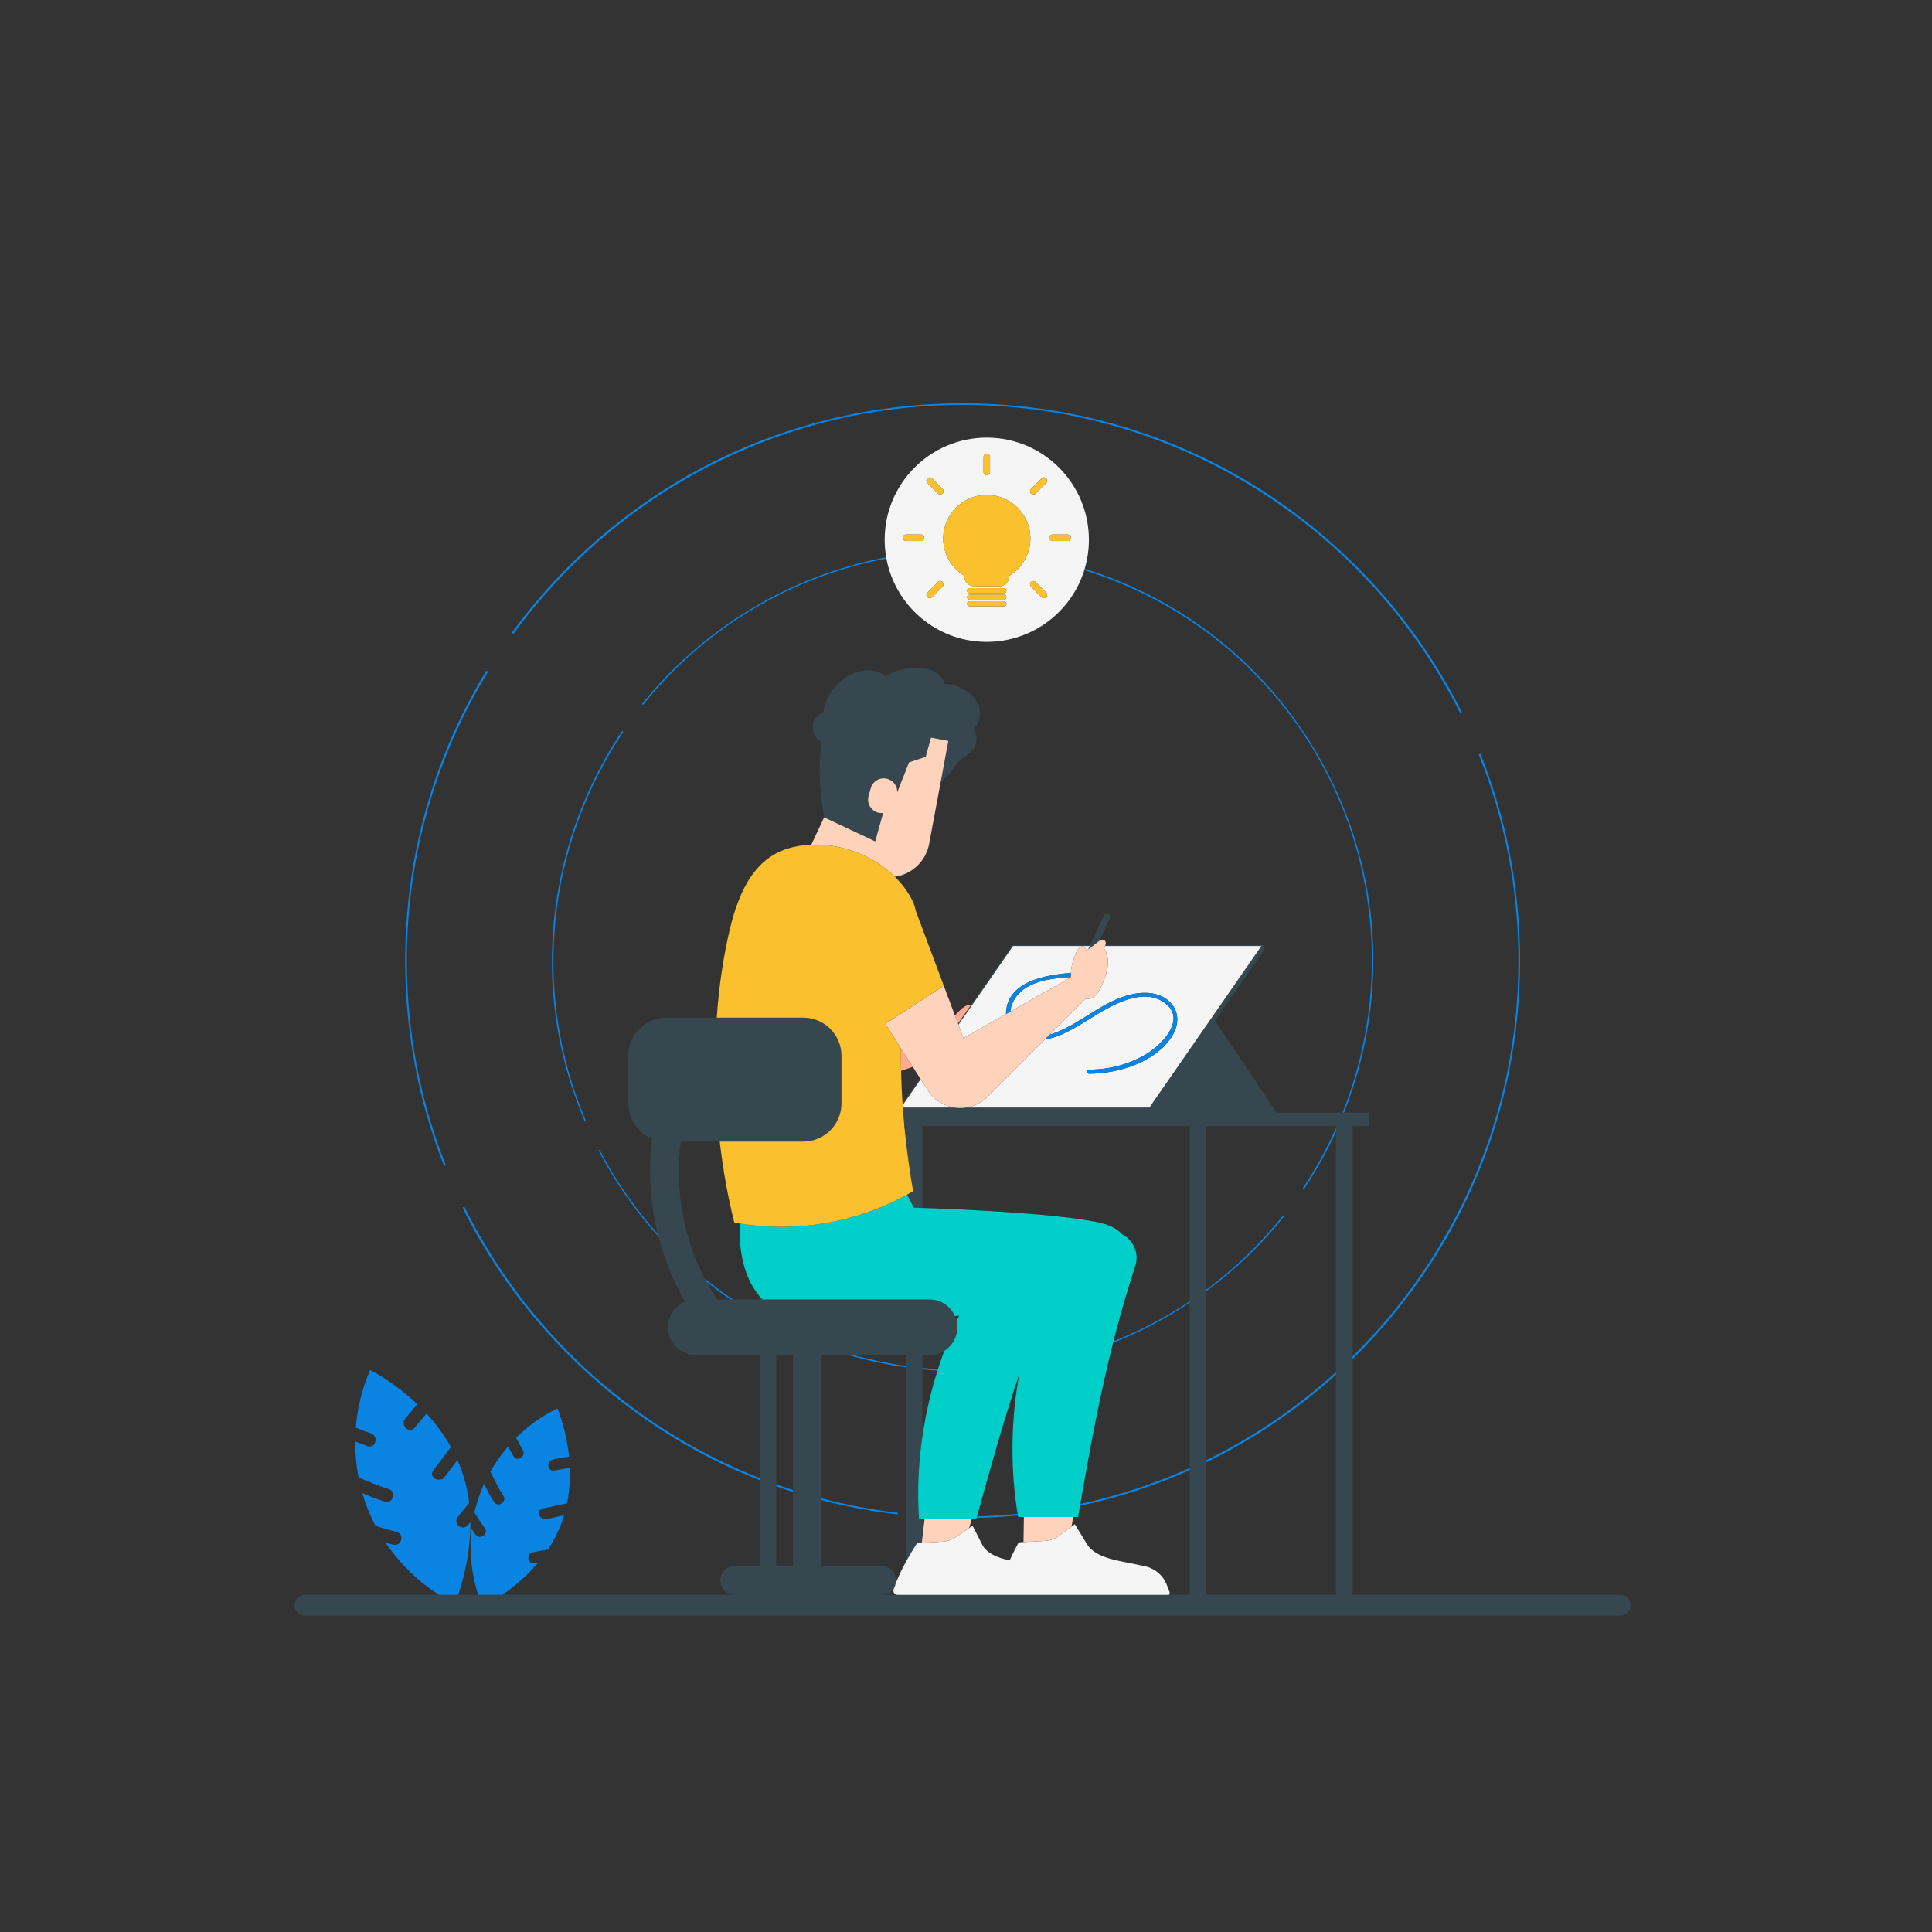 <?xml version="1.0" standalone="no"?>
<svg version="1.1" id="Layer_1" xmlns="http://www.w3.org/2000/svg" xmlns:xlink="http://www.w3.org/1999/xlink" x="0px" y="0px" viewBox="0 0 595.276 595.276" enable-background="new 0 0 595.276 595.276" xml:space="preserve">
<rect x="0" y="0" width="595.276" height="595.276" fill="#333333" stroke="none"/>
<path id="color_x5F_8" fill="#37474F" d="M335.29,292.504c1.013-0.626,2.391-1.857,3.272-2.491c0.059-0.042,0.125-0.079,0.188-0.12
	l3.177-6.918c0.237-0.516,0.011-1.126-0.505-1.363s-1.126-0.011-1.363,0.505l-4.154,9.045l-0.146,0.318L335.29,292.504z
	 M499.26,491.398h-82.534v-72.651v-0.81v-70.961h5.197v-4.162h-7.812h-0.464h-20.32h-1.508h-37.063h-2.327h-74.151
	c0.11,1.398,0.238,2.782,0.369,4.162h0.454v4.334c0.618,5.479,1.382,10.775,2.257,15.728c-0.624,0.367-1.261,0.708-1.893,1.057
	l2.112,4.016c0,0,0.952,0.026,2.612,0.083v-25.217h82.41v53.952v0.445v50.921v0.655v38.45h-6.429h-35.86h-47.758h-4.765
	c1.761,0,2.975-0.85,3.646-2.02c0.268-0.467,0.447-0.985,0.541-1.521c0.43-2.458-0.961-5.293-4.187-5.293h-18.646v-20.334v-0.581
	v-44.086h8.482h1.552H279.1v3.295v0.445v59.954c1.808-3.307,3.48-5.819,3.48-5.819l1.432-0.079l0.176-1.512v-5.873h-1.021
	c-0.578-8.085-0.231-16.631,1.021-25.271v-20.786v-0.439v-3.918h2.184c1.673,0,3.23-0.486,4.55-1.314
	c2.422-1.518,4.037-4.204,4.037-7.273c0-0.661-0.082-1.301-0.223-1.919c-0.122-0.532-0.29-1.046-0.506-1.535
	c-1.33-3.021-4.346-5.134-7.859-5.134h-51.493c-0.286-0.303-0.555-0.615-0.819-0.93v0.93h-8.227h-0.788h-4.12
	c-1.184-1.781-2.279-3.611-3.287-5.481c-0.17-0.316-0.334-0.634-0.499-0.952c-6.72-12.939-9.261-27.748-7.405-42.214h12.031h25.73
	c6.502,0,11.773-5.271,11.773-11.773v-14.643c0-6.502-5.271-11.773-11.773-11.773h-26.645h-15.521
	c-6.502,0-11.773,5.271-11.773,11.773v14.643c0,4.934,3.039,9.154,7.344,10.904c-1.231,9.852-0.583,19.807,1.804,29.352
	c0.07,0.279,0.141,0.559,0.213,0.837c1.818,6.956,4.566,13.683,8.185,19.984c-3.107,1.292-5.293,4.355-5.293,7.93
	c0,4.743,3.845,8.587,8.587,8.587h19.665v37.861v0.632v26.508h-7.808c-5.684,0-5.694,8.834,0,8.834h-71.447h-7.481h-6.149h-5.877
	H93.941c-1.77,0-3.204,1.435-3.204,3.204s1.435,3.204,3.204,3.204H499.26c1.77,0,3.204-1.435,3.204-3.204
	S501.03,491.398,499.26,491.398z M244.307,459.086v0.596v22.881h-5.159v-24.615v-0.614v-39.772h5.159V459.086z M411.638,347.571
	v1.101v74.092v0.784v67.849h-39.952v-40.832v-0.667v-52.077v-0.467v-50.379h39.952V347.571z M354.755,342.814h37.063l-18.207-27.196
	L354.755,342.814z M272.104,250.494c-0.514,0.057-1.045,0.026-1.574-0.12c-2.222-0.616-3.523-2.916-2.907-5.138l0.655-2.362
	c0.616-2.222,2.916-3.523,5.138-2.907c1.888,0.523,3.098,2.265,3.045,4.14l3.628-9.222l5.116-1.682l1.651-5.921l5.345,0.997
	l-2.348,12.592c1.811-1.242,3.253-2.945,4.4-4.845c0.086-0.143,0.179-0.28,0.277-0.412c0.883-1.186,2.146-2.018,3.315-2.924
	c1.169-0.905,2.311-1.97,2.777-3.373c0.502-1.512,0.393-3.529-0.73-4.66c1.748-1.56,2.401-4.151,1.863-6.432
	s-2.158-4.225-4.169-5.426c-2.012-1.202-4.299-2.079-6.642-2.106c-0.334-1.554-1.477-2.855-2.86-3.637
	c-1.383-0.783-2.988-1.095-4.575-1.187c-3.802-0.22-7.572,0.531-10.772,2.594c-2.171-2.303-5.884-2.372-8.875-1.336
	c-5.332,1.846-9.383,6.847-10.203,12.43c-1.799,0.571-3.159,2.321-3.267,4.206c-0.109,1.884,0.941,3.971,2.662,4.745
	c-0.897,8.509-0.555,15.477,0.915,23.366l15.7,7.37L272.104,250.494z M295.299,315.75l16.828-24.27h23.632l0.146-0.318H311.96
	l-12.869,18.561l-3.928,5.665L295.299,315.75z M388.646,291.48l-34.504,49.763h-56.354c-0.768,0.124-1.552,0.18-2.342,0.151l0,0
	c-0.504-0.018-1.003-0.071-1.494-0.151H278.17c0.038,0.522,0.066,1.05,0.107,1.57h74.151h2.327l18.857-27.196l18.206,27.196h1.508
	l-18.947-28.302l15.101-21.779l-0.225-1.57h-48.647c-0.038,0.109-0.083,0.215-0.135,0.318L388.646,291.48L388.646,291.48z
	 M283.484,332.233l-5.398,7.785c0.011,0.169,0.023,0.339,0.035,0.508l5.548-8.002L283.484,332.233z"></path>
<path id="color_x5F_7" fill="#F5F5F5" d="M312.127,291.48l-16.828,24.27l1.542,4.12l13.127-7.431
	c0.044-10.032,12.267-12.098,19.953-12.66c0.003,0,0.004,0.001,0.007,0.001c0.157-2.167,0.779-4.264,1.662-6.289
	c0.313-0.717,1.177-2.095,2.16-1.891c0.625,0.13,0.593,0.866,1.038,1.177c0.151-0.066,0.322-0.163,0.501-0.274l0.47-1.023H312.127z
	 M285.813,335.884l-2.144-3.361l-5.548,8.002c0.017,0.239,0.032,0.479,0.049,0.718h15.782
	C290.624,340.699,287.652,338.767,285.813,335.884z M312.082,308.802c-0.428,0.89-0.684,1.881-0.787,2.887l18.595-10.526
	c-0.001-0.04,0-0.08-0.001-0.12C323.591,301.505,315.22,302.274,312.082,308.802z M388.646,291.48h-48.173
	c-0.115,0.228-0.256,0.446-0.398,0.658c2.646,3.489,0.742,9.057-1.346,12.906c-0.499,0.92-1.15,1.794-2.052,2.324
	c-0.663,0.389-1.482,0.557-2.224,0.403l-11.029,11.031c9.538-2.897,16.722-11.219,26.801-12.715
	c3.901-0.579,8.248,0.103,10.857,3.336c2.489,3.083,1.934,7.004-0.15,10.146c-5.208,7.848-16.431,11.211-25.342,11.261
	c-0.814,0.005-0.812-1.257,0-1.262c6.261-0.035,12.367-1.626,17.738-4.885c5.16-3.132,12.79-11.352,4.743-16.216
	c-5.452-3.296-12.623-0.136-17.606,2.637c-4.501,2.505-8.686,5.576-13.415,7.662c-1.517,0.669-3.293,1.215-5.115,1.525
	l-17.612,17.614c-1.787,1.787-4.079,2.941-6.535,3.339h56.354L388.646,291.48z M360.318,490.376l-0.828-2.101
	c-1.172-2.971-3.721-5.089-6.909-5.741l-7.379-1.508c-3.826-0.782-8.27-2.023-10.278-5.243l-3.767-6.158l-1.015,0.746l-3.798,2.792
	c-1.308,0.961-2.843,1.524-4.392,1.61l-6.593,0.365l-1.49,0.083c0,0-1.335,2.374-2.787,5.571c-3.35-0.761-6.947-1.992-8.422-4.817
	l-3.004-5.888l-1.043,0.714l-3.903,2.669c-1.344,0.919-2.866,1.457-4.356,1.539l-6.34,0.349l-1.432,0.079
	c0,0-1.671,2.511-3.48,5.819c-1.111,2.032-2.267,4.363-3.126,6.599c-0.094,0.536-0.273,1.054-0.541,1.521
	c-0.027,0.085-0.06,0.172-0.086,0.256c-0.293,0.941,0.259,1.765,1.205,1.765h47.758h35.859
	C360.377,491.103,360.456,490.725,360.318,490.376z M335.506,166.309c0-17.377-14.087-31.464-31.464-31.464
	c-17.377,0-31.464,14.087-31.464,31.464c0,1.837,0.166,3.633,0.468,5.384c0.024,0.139,0.048,0.277,0.074,0.415
	c2.723,14.606,15.527,25.665,30.922,25.665c14.115,0,26.06-9.295,30.046-22.098c0.043-0.139,0.079-0.282,0.12-0.423
	C335.048,172.417,335.506,169.417,335.506,166.309z M303.042,140.812c0-0.552,0.447-1,1-1s1,0.448,1,1v4.617c0,0.552-0.447,1-1,1
	s-1-0.448-1-1V140.812z M285.739,147.394c0.391-0.391,1.024-0.391,1.414,0l3.265,3.265c0.391,0.391,0.391,1.023,0,1.414
	s-1.024,0.391-1.414,0l-3.265-3.265C285.349,148.417,285.348,147.784,285.739,147.394z M283.775,166.696h-4.617
	c-0.552,0-1-0.447-1-1s0.448-1,1-1h4.617c0.552,0,1,0.447,1,1S284.327,166.696,283.775,166.696z M290.418,180.734l-3.265,3.265
	c-0.391,0.391-1.023,0.391-1.414,0s-0.391-1.024,0-1.414l3.265-3.265c0.391-0.391,1.023-0.391,1.414,0
	S290.809,180.344,290.418,180.734z M309.326,186.806h-10.568c-0.428,0-0.778-0.35-0.778-0.778s0.35-0.778,0.778-0.778h10.568
	c0.428,0,0.778,0.35,0.778,0.778S309.754,186.806,309.326,186.806z M309.326,184.782h-10.568c-0.428,0-0.778-0.35-0.778-0.778
	s0.35-0.778,0.778-0.778h10.568c0.428,0,0.778,0.35,0.778,0.778S309.754,184.782,309.326,184.782z M309.326,182.758h-10.568
	c-0.428,0-0.778-0.35-0.778-0.778s0.35-0.778,0.778-0.778h10.568c0.428,0,0.778,0.35,0.778,0.778S309.754,182.758,309.326,182.758z
	 M310.963,177.61c0,1.654-1.353,3.008-3.008,3.008h-7.826c-1.654,0-3.008-1.353-3.008-3.008c0-0.067,0.016-0.13,0.02-0.196
	c-3.905-2.348-6.526-6.613-6.526-11.502c0-7.415,6.011-13.426,13.426-13.426s13.426,6.011,13.426,13.426
	c0,4.888-2.621,9.153-6.526,11.502C310.947,177.48,310.963,177.543,310.963,177.61z M322.345,183.999
	c-0.391,0.391-1.024,0.391-1.414,0l-3.265-3.265c-0.391-0.39-0.391-1.023,0-1.414s1.024-0.391,1.414,0l3.265,3.265
	C322.735,182.976,322.736,183.608,322.345,183.999z M322.345,148.808l-3.265,3.265c-0.391,0.391-1.023,0.391-1.414,0
	s-0.391-1.024,0-1.414l3.265-3.265c0.39-0.391,1.023-0.391,1.414,0C322.736,147.784,322.735,148.417,322.345,148.808z
	 M328.926,166.696h-4.617c-0.552,0-1-0.447-1-1s0.448-1,1-1h4.617c0.552,0,1,0.447,1,1S329.478,166.696,328.926,166.696z"></path>
<path id="color_x5F_6" fill="#FFAB91" d="M277.577,322.974c-0.024,2.326,0,4.655,0.054,6.983l3.606-1.246L277.577,322.974z
	 M299.091,309.723c-0.809-0.339-2.001,0.406-2.544,0.87c-0.833,0.711-1.614,1.468-2.326,2.277l0.942,2.517L299.091,309.723z"></path>
<path id="color_x5F_5" fill="#FFD2BB" d="M294.708,473.471l3.903-2.669l0.81-2.826h-14.55l-0.683,5.873l-0.176,1.512l6.34-0.349
	C291.841,474.928,293.364,474.39,294.708,473.471z M321.95,474.774c1.549-0.086,3.084-0.648,4.392-1.61l3.798-2.792l0.547-2.956
	H315.47l-0.114,7.723L321.95,474.774z M275.728,270.154c5.181-0.764,9.545-4.718,10.559-10.154l3.567-19.129l2.348-12.592
	l-5.345-0.997l-1.651,5.921l-5.116,1.682l-3.628,9.222c0.053-1.874-1.157-3.616-3.045-4.14c-2.222-0.616-4.522,0.686-5.138,2.907
	l-0.655,2.362c-0.616,2.222,0.686,4.522,2.907,5.138c0.528,0.146,1.06,0.177,1.574,0.12l-2.434,8.749l-15.7-7.37l-0.05-0.024
	l-3.949,8.412C258.836,259.921,268.804,263.268,275.728,270.154z M277.577,322.974l3.659,5.736l2.247,3.523l0.185,0.291l2.144,3.361
	c1.839,2.883,4.81,4.815,8.139,5.359c0.491,0.08,0.99,0.133,1.494,0.151l0,0c0.79,0.029,1.573-0.027,2.342-0.151
	c2.456-0.398,4.748-1.552,6.535-3.339l17.612-17.614l1.489-1.489l11.029-11.031c0.742,0.154,1.561-0.014,2.224-0.403
	c0.902-0.53,1.553-1.404,2.052-2.324c2.088-3.849,3.992-9.417,1.346-12.906c0.142-0.212,0.283-0.43,0.398-0.658
	c0.052-0.103,0.098-0.209,0.135-0.318c0.033-0.096,0.063-0.193,0.08-0.294c0.081-0.467-0.078-1.01-0.495-1.234
	c-0.456-0.245-0.993-0.029-1.443,0.259c-0.063,0.04-0.13,0.077-0.188,0.12c-0.881,0.634-2.259,1.865-3.272,2.491
	c-0.179,0.111-0.35,0.208-0.501,0.274c-0.445-0.311-0.413-1.047-1.038-1.177c-0.983-0.205-1.847,1.173-2.16,1.891
	c-0.883,2.025-1.505,4.123-1.662,6.289c-0.03,0.419-0.047,0.84-0.04,1.264c0.001,0.04,0,0.08,0.001,0.12l-18.595,10.526l-1.326,0.75
	l-13.127,7.431l-1.542-4.12l-0.136-0.362l-0.942-2.517l-3.424-9.146l-18.035,11.701L277.577,322.974z"></path>
<path id="color_x5F_4" fill="#00CEC9" d="M299.421,467.976h1.418c0.024-0.089,0.049-0.177,0.073-0.265
	c0.046-0.168,0.092-0.336,0.138-0.505c4.058-14.826,8.146-29.36,12.997-43.814c1.328-7.305,3.298-14.508,5.931-21.418
	c-7.134,1.114-15.642,2.343-24.422,3.392c-0.273,0.564-0.556,1.123-0.82,1.691c0.141,0.618,0.223,1.258,0.223,1.919
	c0,3.069-1.616,5.755-4.037,7.273c-0.688,1.859-1.324,3.731-1.924,5.613c-0.047,0.146-0.093,0.292-0.139,0.439
	c-2.123,6.744-3.685,13.602-4.671,20.405c-1.252,8.64-1.599,17.185-1.021,25.271h1.021h0.683h14.55V467.976z M227.963,376.999
	c-0.283,5.101,0.06,15.254,6.097,22.459c0.264,0.315,0.533,0.627,0.819,0.93h51.493c3.513,0,6.529,2.112,7.859,5.134
	c0.442-0.052,0.884-0.103,1.325-0.156c8.781-1.049,17.289-2.278,24.422-3.392c-2.633,6.91-4.602,14.113-5.931,21.418
	c-2.636,14.497-2.754,29.364-0.511,43.035c0.028,0.169,0.05,0.341,0.078,0.51c0.027,0.159,0.046,0.322,0.074,0.481h1.782h15.217
	h1.483c0.199-1.155,0.398-2.307,0.597-3.459c0.033-0.191,0.066-0.382,0.099-0.573c2.912-16.801,5.954-33.261,10.094-49.664
	c0.039-0.154,0.08-0.308,0.119-0.462c1.298-5.117,2.708-10.229,4.252-15.345c0.085-0.264,0.185-0.587,0.291-0.958
	c0.685-2.247,1.388-4.495,2.13-6.745c0.012-0.036,0.024-0.072,0.035-0.107c1.314-3.992-0.637-8.065-4.066-9.827
	c-1.313-1.407-3.132-2.545-5.635-3.215c-11.862-3.174-46.159-4.54-55.899-4.87c-1.66-0.056-2.612-0.083-2.612-0.083l-2.112-4.016
	C263.758,376.764,245.445,379.843,227.963,376.999z"></path>
<path id="color_x5F_2" fill="#FBC02D" d="M259.268,325.323v14.643c0,6.502-5.271,11.773-11.773,11.773h-25.73
	c1.011,8.79,2.531,17.238,4.508,24.985c0.561,0.104,1.127,0.182,1.69,0.273c17.482,2.845,35.794-0.235,51.501-8.905
	c0.633-0.349,1.269-0.689,1.893-1.057c-0.875-4.953-1.64-10.248-2.257-15.728c-0.162-1.434-0.315-2.876-0.454-4.334
	c-0.132-1.38-0.26-2.764-0.369-4.162c-0.041-0.52-0.07-1.048-0.107-1.57c-0.017-0.239-0.033-0.479-0.049-0.718
	c-0.012-0.169-0.023-0.338-0.035-0.508c-0.223-3.329-0.377-6.689-0.455-10.061c-0.054-2.328-0.078-4.657-0.054-6.983l-4.815-7.548
	l18.035-11.701l-8.575-22.904c-0.328-1.608-0.91-3.169-1.766-4.609c-0.158-0.266-0.318-0.529-0.48-0.789
	c-1.214-1.95-2.66-3.691-4.247-5.269c-6.924-6.886-16.893-10.233-25.759-9.892c-2.622,0.101-5.149,0.513-7.466,1.259
	c-9.751,3.141-14.649,12.376-17.601,24.701c-2.095,8.744-3.405,17.976-4.054,27.328h26.645
	C253.997,313.55,259.268,318.821,259.268,325.323z M317.468,165.912c0-7.415-6.011-13.426-13.426-13.426
	s-13.426,6.011-13.426,13.426c0,4.888,2.621,9.153,6.526,11.502c-0.004,0.066-0.02,0.129-0.02,0.196
	c0,1.654,1.353,3.008,3.008,3.008h7.826c1.654,0,3.008-1.353,3.008-3.008c0-0.067-0.016-0.13-0.02-0.196
	C314.847,175.065,317.468,170.8,317.468,165.912z M309.326,181.202h-10.568c-0.428,0-0.778,0.35-0.778,0.778s0.35,0.778,0.778,0.778
	h10.568c0.428,0,0.778-0.35,0.778-0.778S309.754,181.202,309.326,181.202z M309.326,183.225h-10.568
	c-0.428,0-0.778,0.35-0.778,0.778s0.35,0.778,0.778,0.778h10.568c0.428,0,0.778-0.35,0.778-0.778S309.754,183.225,309.326,183.225z
	 M309.326,185.249h-10.568c-0.428,0-0.778,0.35-0.778,0.778s0.35,0.778,0.778,0.778h10.568c0.428,0,0.778-0.35,0.778-0.778
	S309.754,185.249,309.326,185.249z M304.042,146.43c0.553,0,1-0.448,1-1v-4.617c0-0.552-0.447-1-1-1s-1,0.448-1,1v4.617
	C303.042,145.982,303.489,146.43,304.042,146.43z M328.926,164.696h-4.617c-0.552,0-1,0.447-1,1s0.448,1,1,1h4.617
	c0.552,0,1-0.447,1-1S329.478,164.696,328.926,164.696z M283.775,164.696h-4.617c-0.552,0-1,0.447-1,1s0.448,1,1,1h4.617
	c0.552,0,1-0.447,1-1S284.327,164.696,283.775,164.696z M320.931,147.394l-3.265,3.265c-0.391,0.391-0.391,1.023,0,1.414
	s1.024,0.391,1.414,0l3.265-3.265c0.391-0.391,0.391-1.023,0-1.414C321.954,147.003,321.321,147.003,320.931,147.394z
	 M289.004,179.32l-3.265,3.265c-0.391,0.391-0.391,1.023,0,1.414s1.024,0.391,1.414,0l3.265-3.265c0.391-0.39,0.391-1.023,0-1.414
	S289.394,178.93,289.004,179.32z M319.08,179.32c-0.391-0.391-1.023-0.391-1.414,0s-0.391,1.024,0,1.414l3.265,3.265
	c0.39,0.391,1.023,0.391,1.414,0s0.391-1.024,0-1.414L319.08,179.32z M289.004,152.073c0.391,0.391,1.023,0.391,1.414,0
	s0.391-1.024,0-1.414l-3.265-3.265c-0.391-0.391-1.023-0.391-1.414,0s-0.391,1.024,0,1.414L289.004,152.073z"></path>
<path id="color_x5F_1" fill="#0984E3" d="M144.938,468.974c-0.177,0.228-0.365,0.446-0.539,0.677
	c-0.661,0.876-1.734,1.334-2.772,0.727c-0.866-0.506-1.387-1.898-0.727-2.772c1.174-1.555,2.411-3.055,3.665-4.544
	c-0.434-3.566-1.243-7.074-2.499-10.463c-0.341-0.921-0.719-1.823-1.115-2.716c-1.325,1.733-2.629,3.483-3.956,5.215
	c-1.566,2.044-5.084,0.024-3.499-2.045c1.827-2.385,3.615-4.799,5.46-7.169c-2.084-3.733-4.637-7.192-7.544-10.353
	c-1.223,1.468-2.446,2.935-3.669,4.403c-1.672,2.006-4.523-0.875-2.865-2.865c1.231-1.477,2.462-2.954,3.693-4.431
	c-4.327-4.122-9.261-7.663-14.504-10.554c-2.467,5.625-3.952,11.663-4.448,17.783c1.544,0.666,3.142,1.225,4.72,1.787
	c2.443,0.87,1.384,4.784-1.077,3.907c-1.29-0.459-2.564-0.927-3.815-1.433c-0.022,3.721,0.329,7.441,1.034,11.092
	c3.044,1.259,6.051,2.607,9.219,3.539c2.5,0.735,1.43,4.644-1.077,3.907c-2.389-0.703-4.686-1.643-6.975-2.603
	c0.322,1.111,0.667,2.215,1.061,3.303c0.845,2.331,1.86,4.597,3.014,6.79c2.156,0.688,4.338,1.294,6.53,1.879
	c2.521,0.673,1.445,4.58-1.077,3.907c-0.799-0.213-1.595-0.43-2.391-0.649c4.32,6.428,9.982,11.945,16.513,16.104h5.877
	C143.573,484.188,145.012,476.529,144.938,468.974z M165.796,481.476c-0.241,0.049-0.484,0.087-0.725,0.14
	c-0.915,0.201-1.865-0.096-2.202-1.066c-0.281-0.809,0.153-2.001,1.066-2.202c1.624-0.357,3.259-0.645,4.898-0.915
	c1.696-2.555,3.118-5.28,4.182-8.175c0.289-0.787,0.545-1.582,0.784-2.381c-1.821,0.39-3.638,0.802-5.46,1.19
	c-2.15,0.458-3.312-2.805-1.136-3.268c2.508-0.534,5.008-1.108,7.519-1.623c0.719-3.579,0.981-7.239,0.848-10.903
	c-1.608,0.274-3.216,0.548-4.823,0.822c-2.198,0.374-2.45-3.077-0.27-3.449c1.618-0.276,3.236-0.551,4.854-0.827
	c-0.521-5.075-1.758-10.11-3.557-14.894c-4.721,2.281-9.034,5.376-12.751,9.072c0.633,1.289,1.359,2.537,2.071,3.778
	c1.103,1.92-1.756,3.872-2.866,1.938c-0.582-1.014-1.149-2.024-1.681-3.046c-2.079,2.402-3.915,5.01-5.482,7.771
	c1.277,2.505,2.48,5.049,4.019,7.411c1.214,1.864-1.649,3.807-2.866,1.938c-1.16-1.781-2.129-3.666-3.082-5.559
	c-0.407,0.899-0.796,1.807-1.144,2.732c-0.745,1.981-1.343,4.015-1.811,6.078c1.017,1.643,2.097,3.246,3.195,4.842
	c1.263,1.835-1.603,3.774-2.866,1.938c-0.4-0.581-0.797-1.164-1.191-1.748c-0.791,6.817-0.106,13.801,2.004,20.329h7.481
	C158.873,488.549,162.639,485.241,165.796,481.476z M137.377,359.058c-7.757-19.521-12.026-40.793-12.026-63.044
	c0-32.603,9.162-63.106,25.041-89.074c-0.177-0.098-0.346-0.204-0.509-0.316c-16.307,26.655-25.032,57.35-25.032,89.39
	c0,21.999,4.119,43.363,11.973,63.223C137.003,359.17,137.187,359.11,137.377,359.058z M296.601,124.765
	c67.001,0,125.127,38.683,153.247,94.883c0.18-0.088,0.369-0.166,0.563-0.238c-8.179-16.383-19.039-31.515-32.364-44.841
	c-32.439-32.439-75.569-50.304-121.445-50.304s-89.006,17.865-121.445,50.304c-6.394,6.394-12.213,13.21-17.45,20.374
	c0.166,0.116,0.324,0.239,0.475,0.368C189.35,152.586,239.783,124.765,296.601,124.765z M239.148,457.949
	c1.71,0.605,3.429,1.183,5.159,1.733v-0.596c-1.732-0.557-3.451-1.141-5.159-1.751V457.949z M276.625,466.098
	c-8.011-0.935-15.847-2.444-23.484-4.45v0.581c7.662,1.989,15.488,3.459,23.44,4.376
	C276.59,466.436,276.606,466.267,276.625,466.098z M143.055,371.78c-0.169,0.106-0.347,0.202-0.53,0.293
	c8.209,16.592,19.158,31.913,32.631,45.385c17.061,17.062,37.084,30.081,58.905,38.597v-0.632
	C194.369,439.796,161.871,409.758,143.055,371.78z M332.768,463.958c11.672-2.489,23-6.175,33.83-11.011v-0.655
	c-10.708,4.815-21.999,8.553-33.731,11.093C332.834,463.576,332.801,463.768,332.768,463.958z M371.686,450.565
	c14.383-7.002,27.825-16.052,39.952-27.017v-0.784c-11.912,10.821-25.354,19.983-39.952,27.135V450.565z M418.046,417.459
	c32.438-32.438,50.304-75.569,50.304-121.445c0-22.209-4.199-43.77-12.2-63.791c-0.172,0.087-0.35,0.167-0.534,0.24
	c7.885,19.66,12.233,41.106,12.233,63.551c0,47.67-19.586,90.845-51.124,121.923v0.81
	C417.165,418.317,417.61,417.894,418.046,417.459z M300.912,467.71c4.263-0.104,8.499-0.363,12.703-0.774
	c-0.028-0.169-0.05-0.341-0.078-0.51c-4.122,0.407-8.285,0.672-12.487,0.78C301.004,467.374,300.958,467.542,300.912,467.71z
	 M233.902,186.157c-14.072,8.031-26.233,18.465-36.069,30.739c0.108,0.09,0.214,0.186,0.317,0.288
	c9.655-12.088,21.703-22.584,35.935-30.707c12.471-7.117,25.658-11.847,39.036-14.369c-0.026-0.138-0.05-0.276-0.074-0.415
	C259.467,174.275,246.26,179.104,233.902,186.157z M401.749,366.432c3.755-5.618,7.062-11.553,9.889-17.76v-1.101
	c-2.879,6.446-6.298,12.669-10.246,18.587C401.514,366.242,401.633,366.334,401.749,366.432z M418.616,329.361
	c8.907-32.592,4.589-66.701-12.158-96.045c-16.011-28.054-41.555-48.533-72.249-58.063c-0.042,0.14-0.077,0.283-0.12,0.423
	c29.43,9.154,55.603,29.007,72.05,57.823c19.782,34.661,21.253,74.845,7.508,109.316h0.464
	C415.842,338.444,417.359,333.961,418.616,329.361z M191.703,225.228c-7.616,11.308-13.419,23.904-17.118,37.44
	c-7.598,27.802-5.565,56.706,5.59,82.817c0.112-0.056,0.226-0.108,0.341-0.157c-17.039-40.029-11.758-85.194,11.568-119.869
	C191.955,225.39,191.828,225.312,191.703,225.228z M395.649,374.78c-0.119-0.078-0.235-0.162-0.348-0.254
	c-6.724,8.474-14.62,16.171-23.615,22.828v0.467C380.728,391.177,388.765,383.434,395.649,374.78z M187.063,358.531
	c-0.799-1.399-1.566-2.808-2.305-4.225c-0.105,0.058-0.212,0.114-0.321,0.166c0.743,1.423,1.506,2.839,2.306,4.241
	c4.629,8.11,10.057,15.584,16.173,22.348c-0.073-0.279-0.143-0.558-0.213-0.837C196.846,373.691,191.584,366.452,187.063,358.531z
	 M288.998,421.862c-1.606-0.1-3.211-0.221-4.81-0.381v0.439c1.557,0.157,3.114,0.282,4.671,0.381
	C288.905,422.154,288.951,422.008,288.998,421.862z M279.1,421.304v-0.445c-5.376-0.76-10.697-1.858-15.925-3.295h-1.552
	c0.544,0.156,1.085,0.318,1.632,0.467C268.506,419.465,273.797,420.552,279.1,421.304z M343.08,413.26
	c-0.039,0.154-0.08,0.308-0.119,0.462c5.577-2.21,11.036-4.824,16.339-7.85c2.495-1.424,4.926-2.928,7.299-4.5v-0.445
	c-2.423,1.615-4.915,3.16-7.481,4.624C353.885,408.538,348.525,411.097,343.08,413.26z M217.638,394.907
	c2.4,1.917,4.87,3.745,7.406,5.481h0.788c-2.979-2.013-5.881-4.156-8.694-6.433C217.304,394.273,217.468,394.591,217.638,394.907z
	 M309.969,312.439l1.326-0.75c0.104-1.006,0.359-1.996,0.787-2.887c3.139-6.529,11.509-7.297,17.807-7.758
	c-0.006-0.424,0.01-0.845,0.04-1.264c-0.003,0-0.004-0.001-0.007-0.001C322.236,300.341,310.013,302.407,309.969,312.439z
	 M340.464,311.103c4.983-2.773,12.154-5.933,17.606-2.637c8.046,4.864,0.417,13.085-4.743,16.216
	c-5.371,3.259-11.478,4.85-17.738,4.885c-0.812,0.005-0.814,1.267,0,1.262c8.911-0.05,20.135-3.414,25.342-11.261
	c2.085-3.141,2.639-7.063,0.15-10.146c-2.609-3.233-6.956-3.915-10.857-3.336c-10.079,1.496-17.263,9.819-26.801,12.715
	l-1.489,1.489c1.822-0.31,3.598-0.856,5.115-1.525C331.778,316.679,335.963,313.608,340.464,311.103z"></path>
</svg>
